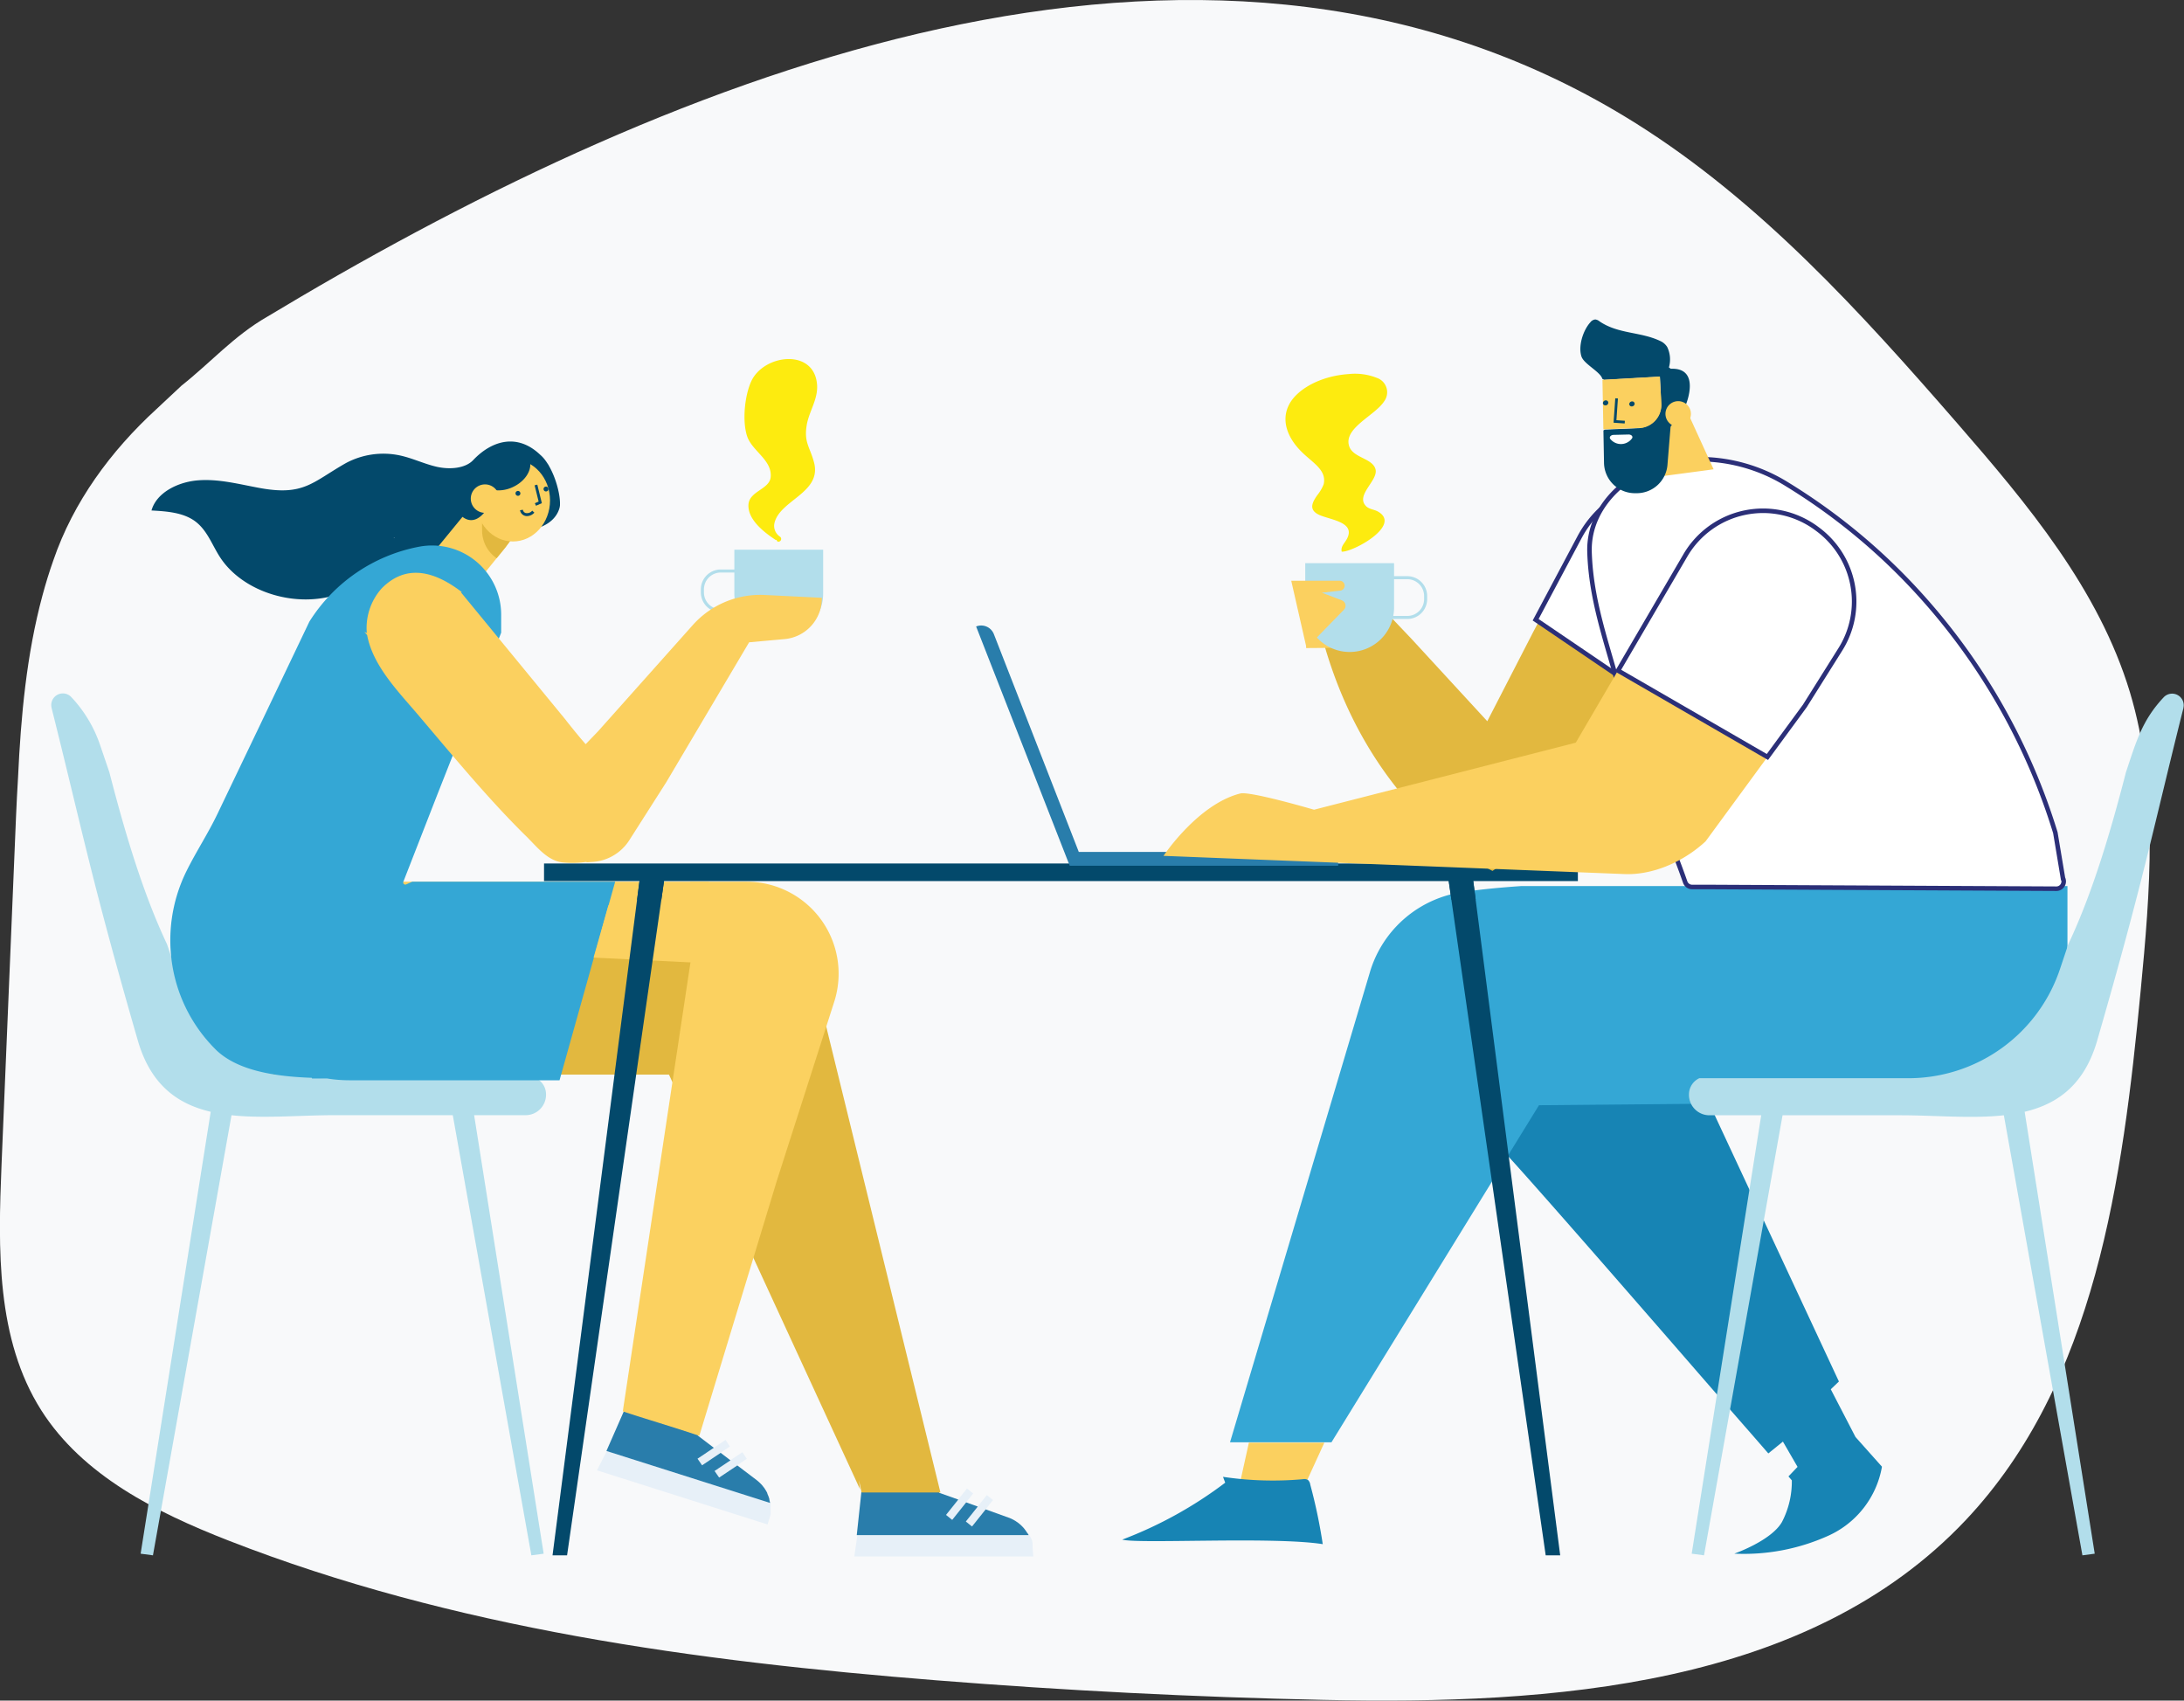 <svg id="Calque_1" data-name="Calque 1" xmlns="http://www.w3.org/2000/svg" viewBox="0 0 480.49 374.11"><rect x="0" y="0" width="480.49" height="374.11" fill="#333333" stroke="none"/><path d="M794.11,917.31C784,926.57,775.8,937.75,771.4,950.6c-.9,2.54-1.69,5.11-2.39,7.71-3.51,13-4.76,26.62-5.38,40.05-.18,2.84-.31,5.68-.44,8.52L760,1083.53c-.77,18.55-1.2,38.41,8.75,54.08,9.12,14.34,25.3,22.44,41.13,28.62,49.51,19.33,102.88,26.56,155.87,30.77q42.45,3.38,85,4.3c50.45,1.09,106.74-2.84,141.37-39.54,28.6-30.31,34.51-74.94,38.49-116.42,2.11-22,4-44.59-2.36-65.72-6.83-22.62-22.49-41.35-38-59.18-21.24-24.42-43.32-48.79-70.74-66-91.65-57.52-206.07-13.28-293.72,38.21q-3.76,2.21-7.45,4.43c-7.21,4.15-12.43,10.11-18.74,15.09Z" transform="translate(-759.66 -827.34)" style="fill:#f8f9fa"/><polygon points="119.61 341.8 104.18 244.5 99.02 242 116.9 342.16 119.61 341.8" style="fill:#b2deeb"/><polygon points="30.94 341.8 46.37 244.5 51.53 242 33.65 342.16 30.94 341.8" style="fill:#b2deeb"/><path d="M877.59,1064.54h-46a35.18,35.18,0,0,1-33.35-24l-1.83-5.47c-5.46-11.55-9.44-25.25-12.7-37.88l-2-5.86a28.87,28.87,0,0,0-6.32-10.59h0A2.55,2.55,0,0,0,771,983v.06c6.73,26.78,8.65,37.46,19,73.25,6,20.53,25.6,16.36,43.26,16.36h42.14a4.5,4.5,0,0,0,4.39-4.61A3.94,3.94,0,0,0,877.59,1064.54Z" transform="translate(-759.66 -827.34)" style="fill:#b2deeb"/><path d="M986.83,1167.75a3,3,0,0,0,0-.42s0-.08,0-.12,0-.2,0-.3l0-.13a2.81,2.81,0,0,0-.08-.31l0-.1c0-.13-.09-.26-.14-.39l-.06-.13c0-.08-.08-.16-.13-.24l-.09-.17-.12-.19-.12-.18v0h-37.8l-.68,4.69h39.38Z" transform="translate(-759.66 -827.34)" style="fill:#e7f0f8"/><polygon points="209.45 334.36 212.53 330.52 214.1 328.55 212.74 327.46 210.79 329.89 208.09 333.27 209.45 334.36" style="fill:#e7f0f8"/><polygon points="213.81 335.81 216.82 332.05 218.46 330 217.1 328.91 215.09 331.43 212.45 334.72 213.81 335.81" style="fill:#e7f0f8"/><path d="M985.59,1164.47l-.09-.14a4.37,4.37,0,0,0-.31-.44l-.1-.14c-.12-.16-.25-.3-.38-.45l-.08-.08c-.16-.17-.33-.33-.5-.49l-.11-.09-.42-.34-.21-.14-.37-.25-.23-.13c-.13-.08-.27-.15-.41-.22l-.21-.11c-.22-.09-.43-.19-.66-.26l-5-1.8-3,3.76-1.36-1.09,2.63-3.29-2.56-.92-3.07,3.85-1.36-1.09,2.7-3.38-4.23-1.5,0-.2H949.15l0,.2-1,9.32h37.8l0-.06A4.4,4.4,0,0,0,985.59,1164.47Z" transform="translate(-759.66 -827.34)" style="fill:#297dab"/><polygon points="188.99 325.63 189.55 328.33 206.9 328.33 175.21 199.06 174.2 199.06 141.37 223.8 189.22 327.65 188.99 325.63" style="fill:#e2b83f"/><path d="M923.62,962.05h-5.39a4.39,4.39,0,0,1-4.38-4.38V957a4.39,4.39,0,0,1,4.38-4.38h5.39A4.38,4.38,0,0,1,928,957v.67A4.38,4.38,0,0,1,923.62,962.05Zm-5.39-8.76a3.71,3.71,0,0,0-3.7,3.71v.67a3.7,3.7,0,0,0,3.7,3.7h5.39a3.7,3.7,0,0,0,3.7-3.7V957a3.71,3.71,0,0,0-3.7-3.71Z" transform="translate(-759.66 -827.34)" style="fill:#b2deeb"/><polygon points="163.95 202.86 159.91 213.37 131.56 213.66 82.47 214.17 82.47 193.97 155.87 193.97 163.95 202.86" style="fill:#fbd160"/><polygon points="60.24 236.4 152.5 236.4 180.79 226.29 163.95 204.75 54.18 204.75 60.24 236.4" style="fill:#e2b83f"/><path d="M879.62,928.59l0,0a7.25,7.25,0,0,0-1.15-1.24c-5.05-4.78-10.66-3.07-14.71,1.21-1.77,1.87-5.22,2.1-8,1.47s-5.35-1.91-8.18-2.51a17.45,17.45,0,0,0-11.88,1.73c-7.41,4.22-9.22,7.26-19.09,5.41-4.41-.82-8.86-2-13.36-1.65s-9.18,2.73-10.26,6.63c3.28.18,6.78.43,9.38,2.22,2.79,1.94,3.86,5.18,5.6,7.91,5,7.9,17.07,11.6,26.53,8.14,5-1.85,9.53-5.48,15-5.54,3.25,0,5.81.26,8,.38,4.56.27,7.55-.16,12-5.63a21.44,21.44,0,0,1,3.22-3c4.27.23,8.83-1.14,10-4.91a3.73,3.73,0,0,0,.13-.65C883,936,881.7,931.35,879.62,928.59ZM846.4,945.68l-.14-.08h.22Z" transform="translate(-759.66 -827.34)" style="fill:#03496b"/><path d="M876.33,940.43l-.25.34L875,942.19l-3.91,5.25-.17.24-.66.82-1.34,1.64-10.53,13-.32.23c-4.2-3.75-6.9-6.57-4.75-12.45L864.72,937l1-1.22,5.93,2.61.5.23h0l3.38,1.49Z" transform="translate(-759.66 -827.34)" style="fill:#fbd05f"/><path d="M875,942.19l-3.91,5.25-.17.24-.66.82-1.34,1.64a7.38,7.38,0,0,1-3.19-6.21,27.61,27.61,0,0,1,.16-4.12l1-1.22,5.93,2.61.5.22v0Z" transform="translate(-759.66 -827.34)" style="fill:#e2b83f"/><ellipse cx="112.84" cy="110.09" rx="8.17" ry="9.03" style="fill:#fbd05f"/><path d="M880.07,929.48a17.36,17.36,0,0,0-5.17-2.61,5.83,5.83,0,0,0-4.62-.6c-5.58.33-14.7,8.28-9.76,13.93,2.82,3.22,5.43.92,6.91-2a25.47,25.47,0,0,0,1.34-3,7.42,7.42,0,0,0,3.61-.66c2.56-1.14,4.13-3.37,3.94-5.35a7.7,7.7,0,0,0,2.24.66,4.5,4.5,0,0,0,1.82-.19Z" transform="translate(-759.66 -827.34)" style="fill:#03496b"/><path d="M863.35,937.87a3.13,3.13,0,1,0,2.17-3.85A3.13,3.13,0,0,0,863.35,937.87Z" transform="translate(-759.66 -827.34)" style="fill:#fbd05f"/><path d="M1164.23,1131.26l-30.73-65.89v-1.67l-1.15-.82-3.75-8.09-16.24-6.66-1.39-.57-3.31-1.36-18.8,32.76c1.06.84,11.38,12.53,23.5,26.39,6.92,7.93,14.44,16.56,21.14,24.28,4.21,4.84,8.11,9.33,11.33,13h0l3.87,4.45,3.21-2.6,3.22,5.56-2,2.1.74.86a19.33,19.33,0,0,1-2.15,9.13c-2.34,4.16-10.51,7-10.51,7a45.18,45.18,0,0,0,20.64-3.92A20.53,20.53,0,0,0,1173.7,1150l-5.82-6.53-5.44-10.5Z" transform="translate(-759.66 -827.34)" style="fill:#1784b4"/><path d="M1179.42,1022.35l-.4,0h-1.55l1.22,0c-1.31,0-3.8,0-7.17-.09h-77.08c-4.59.31-8.91.73-12.77,1.29a25,25,0,0,0-20.55,17.41l-30.85,103.67h22.32l45.65-74.15,81.17-.74c19.44-.19,35.1-15.54,35.1-34.41v-13.07Z" transform="translate(-759.66 -827.34)" style="fill:#34a7d5"/><path d="M850.35,1021.31l-1.33.59a.46.46,0,0,1-.62-.59h0l7.41-19,13.89-35.23.22-.56v-3.92a15.22,15.22,0,0,0-18-15,36.57,36.57,0,0,0-24.2,16.5L817,986.56l-9.48,19.79c-2.09,4.37-4.69,8.3-6.84,12.64a34.31,34.31,0,0,0-3,21.33,33.73,33.73,0,0,0,9.66,18.13c5.13,4.82,14.12,5.75,20.89,6l.08.15,3.32,0a31.21,31.21,0,0,0,4.85.39h46.28L895,1021.31Z" transform="translate(-759.66 -827.34)" style="fill:#34a7d5"/><path d="M161.57,120.93H181.1a0,0,0,0,1,0,0v9.68a9.74,9.74,0,0,1-9.74,9.74h-.06a9.74,9.74,0,0,1-9.74-9.74v-9.68A0,0,0,0,1,161.57,120.93Z" style="fill:#b2deeb"/><path d="M937.12,921c.48-3.12,2.53-5.75,2.3-9-.58-8.11-11.74-6.75-14.48-.78-1.45,3.16-2,8.67-.94,12s5.49,5.23,5.22,9c-.19,2.8-4.77,3.12-4.9,6.19-.14,3.33,3.56,6.11,6,7.72.5-.06,0-.07.35.29a.33.33,0,0,0,.25.09.61.61,0,0,0,.31-1.13,2.84,2.84,0,0,1-1.22-2.81c1-5.17,10.46-6.75,8.76-13.43C937.86,925.67,936.54,924.76,937.12,921Z" transform="translate(-759.66 -827.34)" style="fill:#fdeb0f"/><polygon points="372.18 341.8 387.61 244.5 392.77 242 374.89 342.16 372.18 341.8" style="fill:#b2deeb"/><polygon points="460.85 341.8 445.42 244.5 440.26 242 458.14 342.16 460.85 341.8" style="fill:#b2deeb"/><path d="M1133.51,1064.54h46a35.18,35.18,0,0,0,33.35-24l1.83-5.47c5.46-11.55,9.44-25.25,12.7-37.88,2.21-6.58,3.49-11.34,8.29-16.45a2.55,2.55,0,0,1,4.35,2.28v.06c-6.73,26.78-8.65,37.46-19,73.25-6,20.53-25.6,16.36-43.26,16.36h-42.14a4.5,4.5,0,0,1-4.39-4.61A3.94,3.94,0,0,1,1133.51,1064.54Z" transform="translate(-759.66 -827.34)" style="fill:#b2deeb"/><polygon points="117.92 111.26 117.67 110.71 118.5 110.34 117.62 106.76 118.21 106.62 119.21 110.69 117.92 111.26" style="fill:#03496b"/><path d="M875.61,940.88a1.54,1.54,0,0,1-1.54-1.29l.63-.11a.86.86,0,0,0,.61.72,1.46,1.46,0,0,0,1.44-.52l.47.44A2.26,2.26,0,0,1,875.61,940.88Z" transform="translate(-759.66 -827.34)" style="fill:#03496b"/><path d="M879.9,935.44h0a.53.53,0,0,0,.4-.64h0a.54.54,0,0,0-.65-.4h0a.53.53,0,0,0-.39.65h0A.53.53,0,0,0,879.9,935.44Z" transform="translate(-759.66 -827.34)" style="fill:#03496b"/><path d="M873.74,936.4h0a.53.53,0,0,0,.39-.65h0a.53.53,0,0,0-.64-.39h0a.53.53,0,0,0-.4.64h0A.54.54,0,0,0,873.74,936.4Z" transform="translate(-759.66 -827.34)" style="fill:#03496b"/><path d="M929.11,1160.82c0-.13.07-.27.1-.41a.5.5,0,0,0,0-.12c0-.1,0-.2,0-.3s0-.09,0-.14,0-.21,0-.31v-.11c0-.13,0-.27,0-.41a.59.59,0,0,1,0-.14c0-.09,0-.18,0-.27s0-.13,0-.19l-.06-.22c0-.07,0-.14,0-.21v0l-36-11.43L891,1150.8l37.53,11.91Z" transform="translate(-759.66 -827.34)" style="fill:#e7f0f8"/><polygon points="154.39 322.35 158.49 319.62 160.58 318.22 159.62 316.77 157.02 318.5 153.43 320.9 154.39 322.35" style="fill:#e7f0f8"/><polygon points="158.11 325.06 162.12 322.38 164.3 320.92 163.33 319.47 160.65 321.26 157.14 323.6 158.11 325.06" style="fill:#e7f0f8"/><path d="M928.93,1157.32c0-.06,0-.11,0-.16s-.1-.35-.16-.52l-.06-.17c-.07-.18-.15-.35-.23-.53a1.17,1.17,0,0,1,0-.11c-.1-.21-.21-.41-.33-.61l-.08-.12c-.09-.16-.19-.3-.29-.45l-.16-.2-.27-.35-.18-.2-.33-.33-.17-.16c-.17-.16-.35-.31-.54-.46l-4.26-3.23-4,2.67-1-1.45,3.5-2.34-2.16-1.65-4.09,2.74-1-1.45,3.59-2.4-3.57-2.72.11-.17-16.32-5.18-.08.18-3.77,8.59,36,11.43s0,0,0-.07C929,1157.7,929,1157.51,928.93,1157.32Z" transform="translate(-759.66 -827.34)" style="fill:#297dab"/><path d="M923.94,1021.31H911.49l1.71,6.9-16.52,109.61c4.37,1.49,11.41,3.53,16.83,5.39L930.6,1087l12.6-39.3A20.23,20.23,0,0,0,923.94,1021.31Z" transform="translate(-759.66 -827.34)" style="fill:#fbd160"/><polygon points="130.59 210.66 171.17 212.69 170.66 202.08 133.85 199.16 130.59 210.66" style="fill:#fbd160"/><polygon points="146.27 192.56 144.81 202.72 124.76 342.16 121.56 342.16 139.54 202.72 140.85 192.56 146.27 192.56" style="fill:#03496b"/><polygon points="343.25 342.16 340.06 342.16 320 202.72 318.54 192.56 323.96 192.56 325.27 202.72 343.25 342.16" style="fill:#03496b"/><polygon points="146.27 192.56 140.85 192.56 140.16 197.93 145.5 197.93 146.27 192.56" style="fill:#03496b"/><polygon points="323.96 192.56 318.54 192.56 319.32 197.93 324.66 197.93 323.96 192.56" style="fill:#03496b"/><rect x="119.69" y="189.96" width="227.45" height="3.87" style="fill:#03496b"/><path d="M927.88,958.23a19.88,19.88,0,0,0-15.78,6.59l-20.9,23.44-2.69,2.79c-1.44-1.63-2.79-3.31-4.23-5.12l-.2-.27-23-28,.16-.08c-5.8-4.45-12.1-6.37-17.59-.82a13.08,13.08,0,0,0-3.29,9.84l-.52-.25.59.69c1.26,6.76,6.8,12.37,11.1,17.43,7.65,9,15.59,18.7,24.06,27,2.18,2.15,4.44,5.12,7.69,5.58a21.92,21.92,0,0,0,5.5-.11l-.16.11,1.39-.09a10.39,10.39,0,0,0,8.1-4.78l8.12-12.74,18.24-30.8,7.74-.7a9,9,0,0,0,8.26-9v-.09Z" transform="translate(-759.66 -827.34)" style="fill:#fbd05f"/><path d="M1054.07,1017.79H995l-20.59-52.63h0a3,3,0,0,1,3.92,1.72L997,1014.76h57Z" transform="translate(-759.66 -827.34)" style="fill:#297dab"/><path d="M1156.12,939l0,22.38v1.95a140.72,140.72,0,0,1-59,50.67l-6,2.74-.1.13,0,0-3,2.06s-28.79-13.64-38.39-55.06l13-3.95,7.6,8L1086.87,986,1097,966.32l2.51-4.72,9.64-18.13a23.78,23.78,0,0,1,29.35-11.13Z" transform="translate(-759.66 -827.34)" style="fill:#e2b83f"/><path d="M1154.12,941l0,22.38c-7.61,11.81-8.81,14.72-21.69,24l-34.92-23.7,9.64-18.13a23.78,23.78,0,0,1,29.35-11.13Z" transform="translate(-759.66 -827.34)" style="fill:#fff;stroke:#2b2f78;stroke-miterlimit:10"/><path d="M1212.07,1022.85l-76.32-.38-3.83,0a1.62,1.62,0,0,1-1.51-1.08c-4.19-12-10.19-24.2-13.11-36.65-.08-.33-.15-.66-.22-1l-.06-.25c-2.62-11.76-7.3-22.33-7.66-34.74-.31-10.93,10-19.11,20.29-20.19a36.55,36.55,0,0,1,23.16,5.32,133.47,133.47,0,0,1,29.78,24.85,138.07,138.07,0,0,1,29.26,51.8l1.67,10A1.61,1.61,0,0,1,1212.07,1022.85Z" transform="translate(-759.66 -827.34)" style="fill:#fff;stroke:#2b2f78;stroke-miterlimit:10"/><path d="M1128,990.39a13,13,0,0,1-6.92-2l.18-.28a12.48,12.48,0,0,0,18.56-6.74c.73-2.29.56-5.34-1.55-6.59a7.11,7.11,0,0,0-2.69-.74,23.51,23.51,0,0,0-7.76-.22,7.88,7.88,0,0,0-6,4.35c-.64,1.54-.39,3.68,1.12,4.45a5.08,5.08,0,0,0,2,.38l4.17.19c1.58.07,3.34.06,4.37-1.05a2.09,2.09,0,0,0,.09-2.42,1.13,1.13,0,0,0-1.28-.57l-.09-.32a1.41,1.41,0,0,1,1.66.71,2.46,2.46,0,0,1-.14,2.83c-1.12,1.21-3,1.23-4.62,1.16l-4.17-.19a5.34,5.34,0,0,1-2.17-.42c-1.68-.85-2-3.2-1.29-4.88a8.25,8.25,0,0,1,6.22-4.55,23.89,23.89,0,0,1,7.87.22,7.36,7.36,0,0,1,2.81.78c2.27,1.35,2.47,4.57,1.7,7a13.09,13.09,0,0,1-7.83,8.14A12.85,12.85,0,0,1,1128,990.39Z" transform="translate(-759.66 -827.34)" style="fill:#1a203c"/><polygon points="368.41 84.44 377 103.24 360.89 105.38 360.89 89.81 368.41 84.44" style="fill:#fbd05f"/><path d="M1127.25,908.47l-.42-.3a6.33,6.33,0,0,0-.36-4.46,3.41,3.41,0,0,0-1.52-1.34c-4.33-2.08-9.27-1.52-13.38-4.33a1.79,1.79,0,0,0-.94-.42,1.57,1.57,0,0,0-1.1.64c-1.58,1.74-2.7,5.22-1.94,7.51.55,1.67,4.19,3.38,4.59,4.91l.42.23,12.24-.7.32,6a5.11,5.11,0,0,1-4.89,5.32l-7.55.32-.3.18.13,7.15a6.79,6.79,0,0,0,6.73,6.66h.42a6.78,6.78,0,0,0,6.81-6.24l.68-8.37,3.42-5S1133.91,908.18,1127.25,908.47Z" transform="translate(-759.66 -827.34)" style="fill:#03496b"/><path d="M1120.27,921.49a5.11,5.11,0,0,0,4.89-5.32l-.32-6-12.63.72v.18l.2,10.72Z" transform="translate(-759.66 -827.34)" style="fill:#fbd05f"/><path d="M1131.67,918.38a2.8,2.8,0,1,1-2.8-2.79A2.8,2.8,0,0,1,1131.67,918.38Z" transform="translate(-759.66 -827.34)" style="fill:#fbd05f"/><path d="M1118.68,916.75h0a.53.53,0,0,1-.58-.52h0a.63.63,0,0,1,.6-.58h0a.53.53,0,0,1,.59.52h0A.63.63,0,0,1,1118.68,916.75Z" transform="translate(-759.66 -827.34)" style="fill:#03496b"/><polygon points="357.44 93.16 354.99 92.99 355.37 87.62 355.95 87.66 355.62 92.44 357.48 92.57 357.44 93.16" style="fill:#03496b"/><path d="M1112.9,916.52h0a.53.53,0,0,1-.59-.52h0a.63.63,0,0,1,.6-.58h0a.53.53,0,0,1,.59.52h0A.63.63,0,0,1,1112.9,916.52Z" transform="translate(-759.66 -827.34)" style="fill:#03496b"/><path d="M1117.92,922.93l-3.22.08c-.68,0-1.09.53-.75.92l.07.08a3,3,0,0,0,4.68-.22h0C1119,923.38,1118.58,922.91,1117.92,922.93Z" transform="translate(-759.66 -827.34)" style="fill:#fff"/><polygon points="287.38 142.57 288.88 142.56 300.33 142.45 298.31 134.71 287.53 135.04 287.38 142.57" style="fill:#fbd05f"/><path d="M287.17,123.89H306.7a0,0,0,0,1,0,0v9.77a9.77,9.77,0,0,1-9.77,9.77h0a9.77,9.77,0,0,1-9.77-9.77v-9.77A0,0,0,0,1,287.17,123.89Z" style="fill:#b2deeb"/><path d="M1069.27,963.51h-5.39a4.38,4.38,0,0,1-4.38-4.37v-.68a4.38,4.38,0,0,1,4.38-4.37h5.39a4.37,4.37,0,0,1,4.37,4.37v.68A4.37,4.37,0,0,1,1069.27,963.51Zm-5.39-8.75a3.71,3.71,0,0,0-3.71,3.7v.68a3.71,3.71,0,0,0,3.71,3.7h5.39a3.7,3.7,0,0,0,3.7-3.7v-.68a3.7,3.7,0,0,0-3.7-3.7Z" transform="translate(-759.66 -827.34)" style="fill:#b2deeb"/><path d="M1050.47,957.73l4-.45a1.1,1.1,0,0,0,1-.92h0a1.08,1.08,0,0,0-1.08-1.26h-10.65l3.37,14.81,8.22-8.44a1.27,1.27,0,0,0-.45-2.06Z" transform="translate(-759.66 -827.34)" style="fill:#fbd05f"/><path d="M1049.43,936.32a9.14,9.14,0,0,0,1.45-2.46c.68-3.12-2.36-4.65-4.83-7.09-3.15-3.1-4.56-6.89-2.83-10.34s6.94-6.39,13.17-6.8a13,13,0,0,1,6.24.86,3.34,3.34,0,0,1,1.55,5.14c-2,3.12-8.9,5.84-7.72,9.79.79,2.68,5.18,2.69,5.82,5.16s-4.49,5.68-2.08,8.11c.67.68,1.75.71,2.58,1.17,5.42,3-5.41,8.94-7.94,8.85-.25-1.27.67-1.81,1.24-3,1.56-3.23-2.83-3.89-5.54-4.84C1047.35,939.76,1048.28,938,1049.43,936.32Z" transform="translate(-759.66 -827.34)" style="fill:#fdeb0f"/><path d="M1164.55,970.19l-7.83,12.47-8.22,11.21-13.61,18.57c-5.21,4.79-12,7.48-18,7.18l-101.25-4s7.53-11.36,16.89-13.72c2.17-.55,16.22,3.57,16.22,3.57l57.59-14.75,9.25-15.82,14.83-25.38a19.79,19.79,0,0,1,28.71-6l.36.27A19.77,19.77,0,0,1,1164.55,970.19Z" transform="translate(-759.66 -827.34)" style="fill:#fbd05f"/><path d="M1164.55,970.19l-7.83,12.47-8.22,11.21-32.86-19,14.83-25.38a19.79,19.79,0,0,1,28.71-6l.36.27A19.77,19.77,0,0,1,1164.55,970.19Z" transform="translate(-759.66 -827.34)" style="fill:#fff;stroke:#2b2f78;stroke-miterlimit:10"/><path d="M1032.39,1153.88l-14.2,7.6a4.18,4.18,0,0,0-1.9,3.86h27.61l1.43-8.2,5.69-12.42h-16.6Z" transform="translate(-759.66 -827.34)" style="fill:#fbd05f"/><path d="M1029.21,1153.52a90.63,90.63,0,0,1-22.65,12.52c3.49,1,33.06-.72,44.11,1a116,116,0,0,0-2.75-13.11,1.65,1.65,0,0,0-.49-1,1.57,1.57,0,0,0-1.11-.18,74,74,0,0,1-17.59-.52" transform="translate(-759.66 -827.34)" style="fill:#1784b4"/></svg>